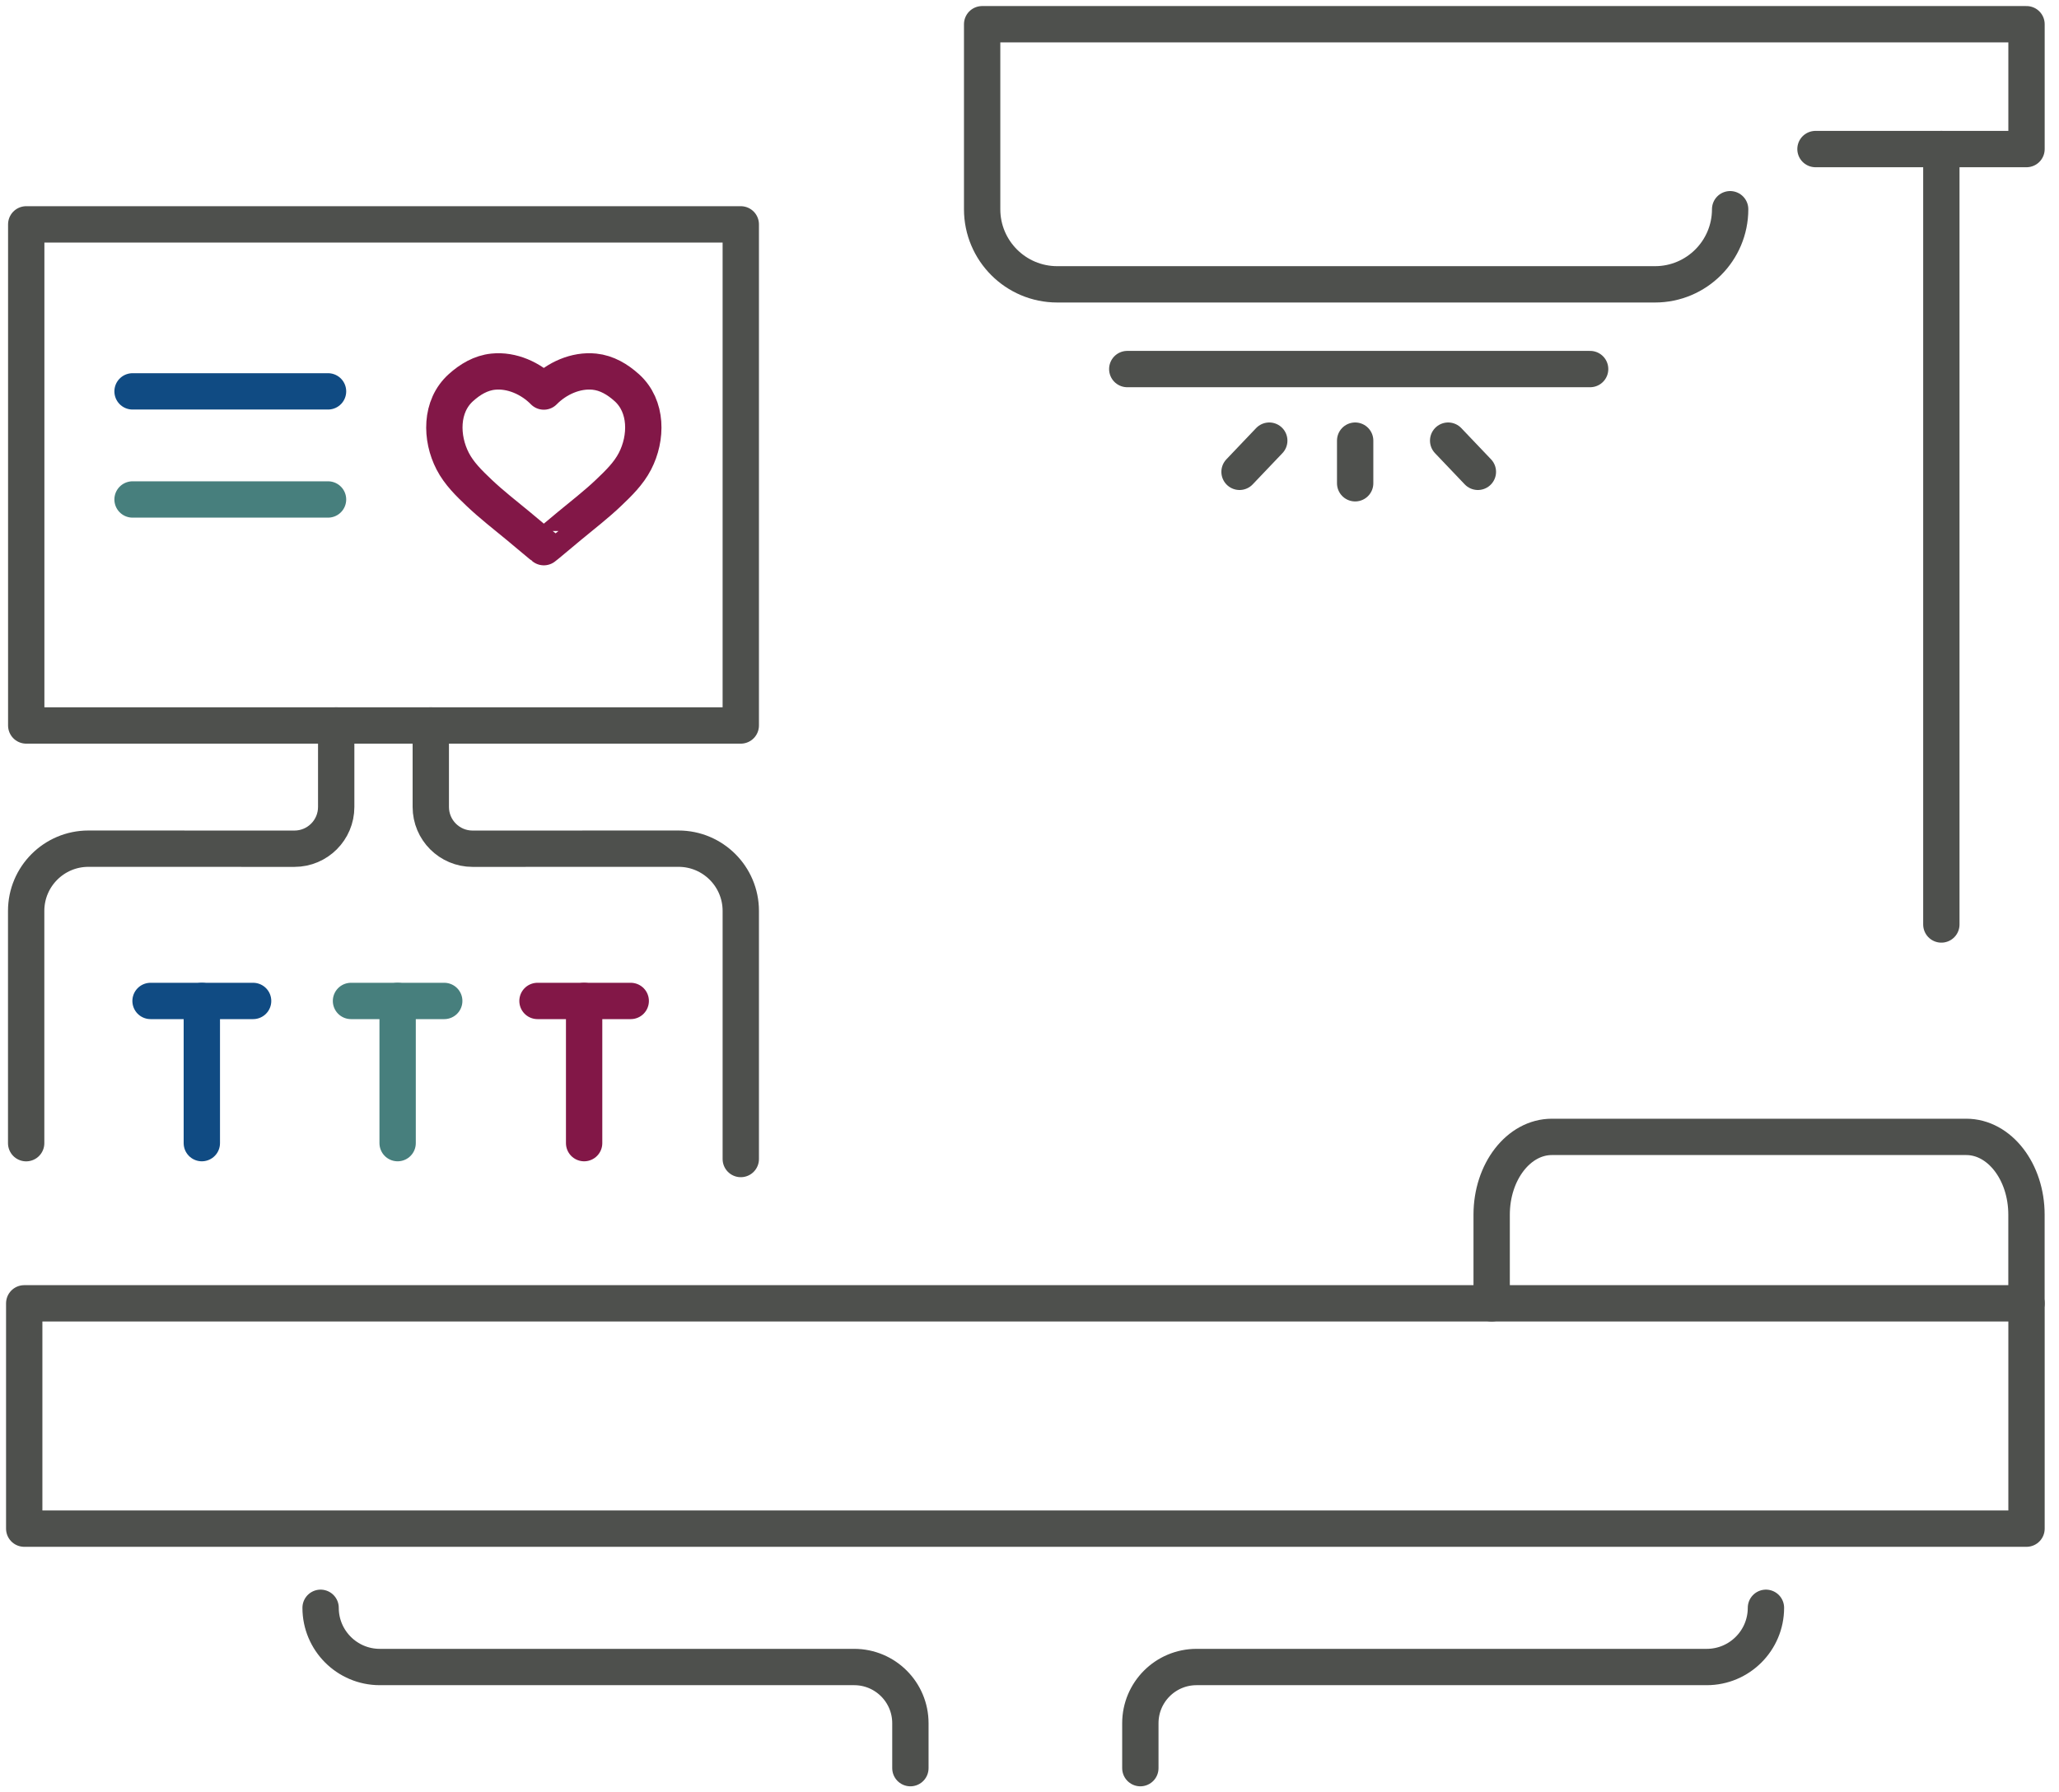 <?xml version="1.0" encoding="UTF-8"?>
<svg id="Layer_1" xmlns="http://www.w3.org/2000/svg" version="1.1" viewBox="0 0 85 74">
  <!-- Generator: Adobe Illustrator 29.5.1, SVG Export Plug-In . SVG Version: 2.1.0 Build 141)  -->
  <path d="M30.581,9.263H1.083v20.689h29.498V9.263Z" fill="none" stroke="#4e504d" stroke-linecap="round" stroke-linejoin="round" stroke-width="1.5"/>
  <path d="M6.215,41.325h4.234" fill="none" stroke="#104b83" stroke-linecap="round" stroke-linejoin="round" stroke-width="1.5"/>
  <path d="M14.49,41.325h3.849" fill="none" stroke="#477f7d" stroke-linecap="round" stroke-linejoin="round" stroke-width="1.5"/>
  <path d="M8.332,41.325v5.87" fill="none" stroke="#104b83" stroke-linecap="round" stroke-linejoin="round" stroke-width="1.5"/>
  <path d="M16.415,41.325v5.87" fill="none" stroke="#477f7d" stroke-linecap="round" stroke-linejoin="round" stroke-width="1.5"/>
  <path d="M22.189,41.325h3.849" fill="none" stroke="#821747" stroke-linecap="round" stroke-linejoin="round" stroke-width="1.5"/>
  <path d="M24.114,41.325v5.87" fill="none" stroke="#821747" stroke-linecap="round" stroke-linejoin="round" stroke-width="1.5"/>
  <path d="M5.472,16.158h8.07" fill="none" stroke="#104b83" stroke-linecap="round" stroke-linejoin="round" stroke-width="1.5"/>
  <path d="M5.472,20.621h8.07" fill="none" stroke="#477f7d" stroke-linecap="round" stroke-linejoin="round" stroke-width="1.5"/>
  <path d="M25.872,16.003c-.377-.34-.821-.606-1.333-.659-.767-.079-1.555.277-2.089.821-.534-.544-1.323-.9-2.089-.821-.513.053-.956.319-1.333.659-.857.771-.835,2.081-.339,3.039.264.51.676.91,1.088,1.302.514.489,1.076.921,1.621,1.373.344.285,1.046.879,1.053.873.007.006.709-.589,1.053-.873.545-.452,1.107-.883,1.621-1.373.412-.392.824-.792,1.088-1.302.496-.958.517-2.268-.34-3.039Z" fill="none" stroke="#821747" stroke-linecap="round" stroke-linejoin="round" stroke-width="1.5"/>
  <path d="M13.879,29.952v3.364c0,.952-.772,1.724-1.725,1.724l-8.505-.002c-1.418,0-2.569,1.151-2.569,2.57v9.589" fill="none" stroke="#4e504d" stroke-linecap="round" stroke-linejoin="round" stroke-width="1.5"/>
  <path d="M17.784,29.952v3.364c0,.952.772,1.724,1.724,1.724l8.503-.002c1.418,0,2.57,1.151,2.57,2.57v10.243" fill="none" stroke="#4e504d" stroke-linecap="round" stroke-linejoin="round" stroke-width="1.5"/>
  <path d="M72.902,66.379c0,1.35-1.095,2.445-2.445,2.445h-21.06c-1.282,0-2.321,1.039-2.321,2.321v1.854" fill="none" stroke="#4e504d" stroke-linecap="round" stroke-linejoin="round" stroke-width="1.5"/>
  <path d="M13.235,66.379c0,1.35,1.095,2.445,2.445,2.445h19.582c1.282,0,2.321,1.039,2.321,2.321v1.854" fill="none" stroke="#4e504d" stroke-linecap="round" stroke-linejoin="round" stroke-width="1.5"/>
  <path d="M61.579,53.809v-3.66c0-1.774,1.114-3.212,2.487-3.212h17.104c1.374,0,2.487,1.438,2.487,3.212v3.66" fill="none" stroke="#4e504d" stroke-linecap="round" stroke-linejoin="round" stroke-width="1.5"/>
  <path d="M83.659,53.809H1v9.302h82.659v-9.302Z" fill="none" stroke="#4e504d" stroke-linecap="round" stroke-linejoin="round" stroke-width="1.5"/>
  <path d="M74.947,6.154h8.712V1h-43.114v7.638c0,1.712,1.388,3.101,3.101,3.101h24.677c1.712,0,3.101-1.388,3.101-3.101" fill="none" stroke="#4e504d" stroke-linecap="round" stroke-linejoin="round" stroke-width="1.5"/>
  <path d="M80.143,6.154v32.014" fill="none" stroke="#4e504d" stroke-linecap="round" stroke-linejoin="round" stroke-width="1.5"/>
  <path d="M46.536,15.237h19.108" fill="none" stroke="#4e504d" stroke-linecap="round" stroke-linejoin="round" stroke-width="1.5"/>
  <path d="M55.944,18.192v1.76" fill="none" stroke="#4e504d" stroke-linecap="round" stroke-linejoin="round" stroke-width="1.5"/>
  <path d="M52.398,18.192l-1.227,1.288" fill="none" stroke="#4e504d" stroke-linecap="round" stroke-linejoin="round" stroke-width="1.5"/>
  <path d="M59.783,18.192l1.227,1.288" fill="none" stroke="#4e504d" stroke-linecap="round" stroke-linejoin="round" stroke-width="1.5"/>
</svg>